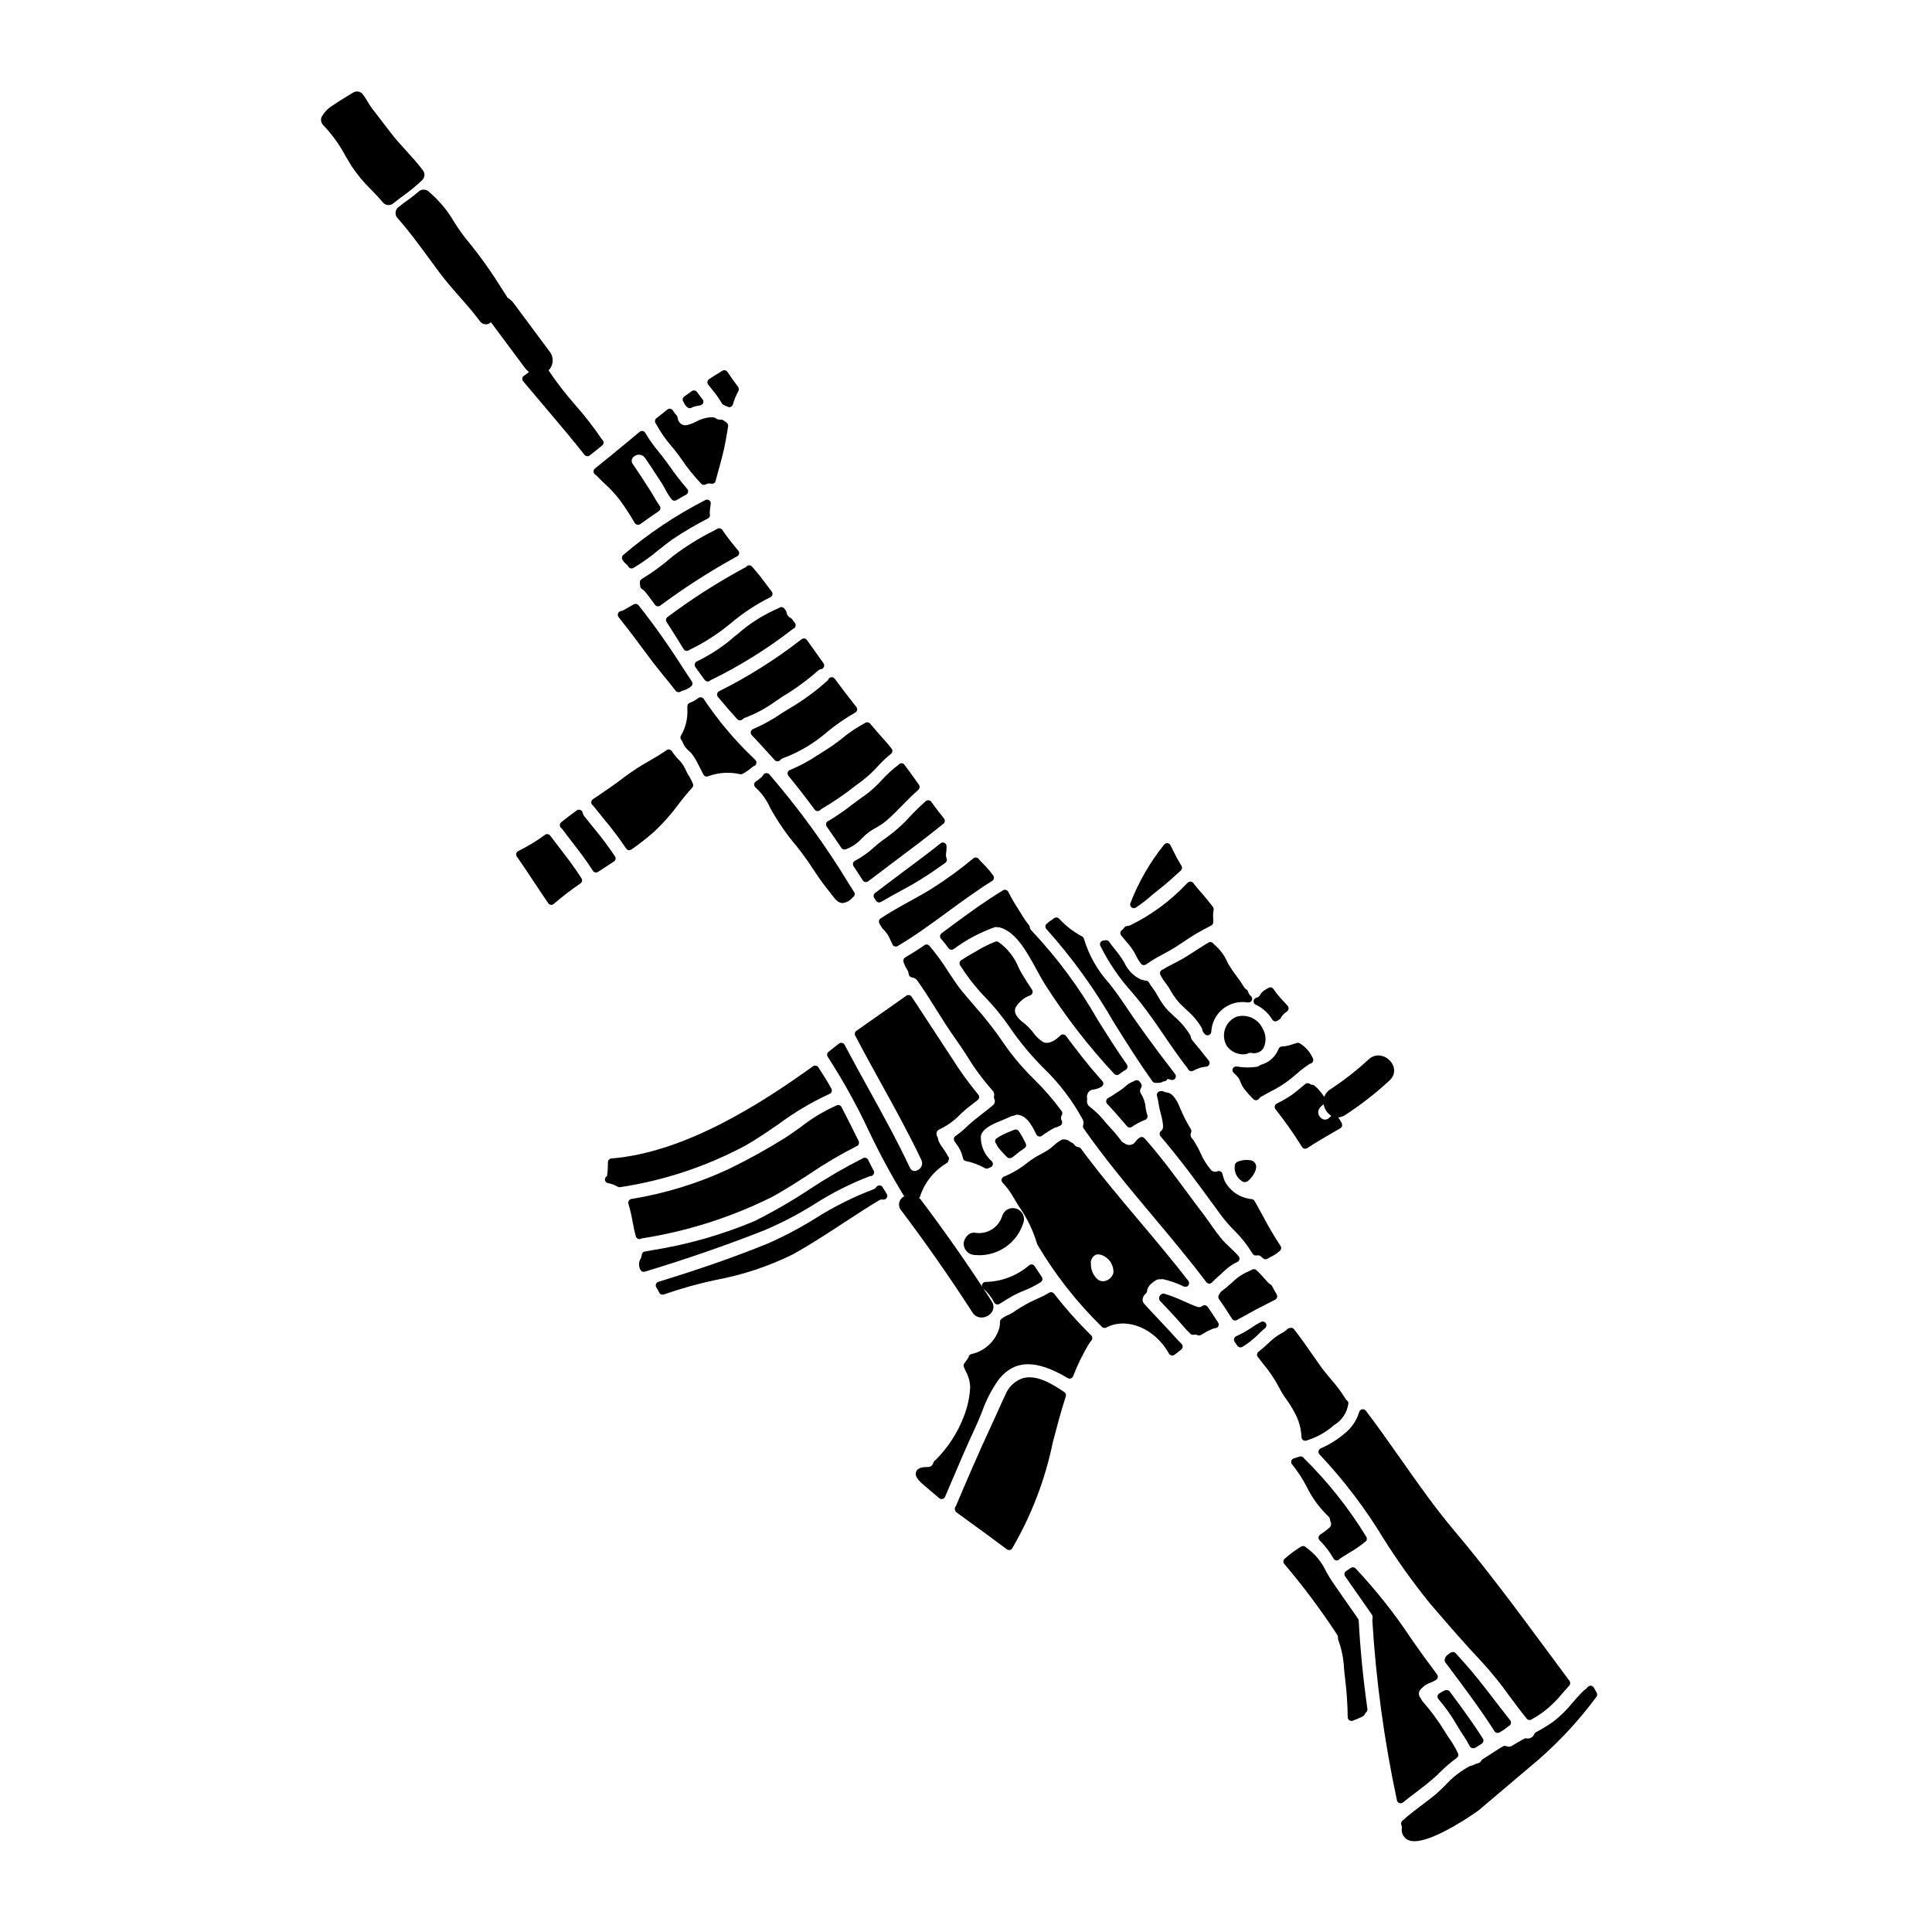 <?xml version="1.0" encoding="UTF-8"?>
<!-- Uploaded to: ICON Repo, www.iconrepo.com, Generator: ICON Repo Mixer Tools -->
<svg fill="#000000" width="800px" height="800px" version="1.1" viewBox="144 144 512 512" xmlns="http://www.w3.org/2000/svg">
 <g>
  <path d="m385.14 382.82c-2.598 1.434-5.281 2.914-7.773 4.578-0.387 0.246-0.551 0.727-0.395 1.156 0.34 0.781 0.824 1.488 1.434 2.078 0.289 0.305 0.555 0.637 0.785 0.984 0.328 0.508 0.602 1.043 0.824 1.598 0.164 0.371 0.328 0.734 0.512 1.098v0.004c0.125 0.238 0.344 0.418 0.605 0.496 0.086 0.023 0.176 0.035 0.27 0.035 0.176 0 0.352-0.047 0.504-0.141 4.637-2.754 9.055-5.988 13.297-9.109 3.785-2.754 7.695-5.641 11.738-8.152l-0.004 0.004c0.23-0.148 0.395-0.383 0.449-0.648 0.051-0.266-0.008-0.543-0.164-0.766-0.781-1.098-1.656-2.125-2.617-3.066-0.453-0.43-0.879-0.891-1.273-1.371-0.344-0.418-0.957-0.473-1.375-0.133-3.406 2.84-6.988 5.457-10.73 7.84-1.938 1.23-4.047 2.391-6.086 3.516z"/>
  <path d="m439.12 414.86c3.203 5.117 6.516 10.43 10.297 15.711v0.004c0.188 0.246 0.48 0.395 0.789 0.395h0.918c0.418-0.027 0.824-0.164 1.18-0.395 0.078 0.012 0.156 0.012 0.234 0 0.383-0.07 0.715-0.312 0.895-0.656 0.191 0.047 0.395 0.102 0.562 0.152l0.355 0.105c0.418 0.125 0.867-0.035 1.105-0.398 0.242-0.363 0.215-0.844-0.066-1.176-5.578-7.188-10.234-13.645-14.289-19.742-0.871-1.32-1.969-2.715-3.09-4.191-3.098-3.375-5.394-7.402-6.731-11.785-0.051-0.309-0.246-0.578-0.527-0.723-2.281-1.215-4.344-2.812-6.094-4.723-0.305-0.32-0.789-0.395-1.18-0.184-0.199 0.113-0.391 0.242-0.562 0.395-0.141 0.129-0.297 0.238-0.465 0.328-0.25 0.129-0.473 0.301-0.664 0.504-0.047 0.043-0.09 0.086-0.121 0.141-0.309 0.117-0.535 0.383-0.605 0.703-0.07 0.32 0.027 0.656 0.254 0.895 6.781 7.566 12.75 15.828 17.805 24.641z"/>
  <path d="m446.21 409.66c2.227 2.828 4.328 5.875 6.332 8.82 2.004 2.945 4.047 5.902 6.246 8.715 0 0.031 0.039 0.125 0.066 0.152l0.004 0.004c0.117 0.238 0.328 0.414 0.586 0.496 0.094 0.031 0.195 0.047 0.293 0.047 0.164 0 0.324-0.043 0.469-0.121 0.402-0.223 0.82-0.422 1.254-0.59 0.695-0.285 1.434-0.453 2.188-0.5 0.363-0.023 0.684-0.246 0.828-0.582 0.148-0.332 0.102-0.715-0.121-1.004-1.445-1.844-2.914-3.66-4.402-5.434l0.004 0.004c-0.219-0.277-0.355-0.609-0.395-0.957-0.023-0.191-0.102-0.371-0.227-0.516-1.125-1.82-2.531-3.457-4.164-4.844-0.789-0.73-1.574-1.461-2.242-2.231-0.703-0.855-1.324-1.777-1.852-2.754-0.27-0.457-0.527-0.906-0.789-1.328-0.262-0.422-0.547-0.824-0.844-1.215h0.004c-0.348-0.441-0.656-0.914-0.922-1.41-0.168-0.332-0.508-0.543-0.879-0.543-0.332-0.012-0.656-0.094-0.953-0.238-0.078-0.023-0.16-0.023-0.238 0-1.996-0.914-3.59-2.523-4.488-4.523-0.727-1.219-1.551-2.375-2.461-3.461-0.539-0.672-1.074-1.352-1.574-2.066-0.234-0.336-0.648-0.492-1.047-0.395-0.09 0.023-0.184 0.035-0.277 0.043l-0.262 0.027h0.004c-0.297 0.043-0.559 0.223-0.711 0.484-0.148 0.262-0.168 0.578-0.059 0.859 2.234 4.516 5.082 8.695 8.469 12.426 0.789 0.934 1.527 1.828 2.16 2.633z"/>
  <path d="m442.57 393.64c0.754 0.836 1.426 1.742 2.008 2.707 0.102 0.176 0.215 0.395 0.348 0.656 0.406 0.871 0.91 1.691 1.504 2.449 0.188 0.203 0.449 0.316 0.727 0.316 0.215 0 0.422-0.07 0.594-0.195 1.406-1 2.883-1.891 4.422-2.668 1.227-0.664 2.504-1.352 3.688-2.137l1.496-0.984c2.414-1.684 4.953-3.18 7.59-4.481 0.352-0.16 0.574-0.512 0.57-0.895v-0.27 0.004c0.02-0.219 0.02-0.438 0-0.656-0.07-0.785-0.035-1.582 0.105-2.359 0.051-0.277-0.02-0.566-0.195-0.789l-0.422-0.535c-0.91-1.16-1.828-2.332-2.801-3.41-0.688-0.789-1.359-1.551-1.945-2.363v0.004c-0.164-0.223-0.418-0.367-0.695-0.395-0.289-0.035-0.578 0.059-0.789 0.262l-0.332 0.312 0.004-0.004c-4.297 4.574-9.395 8.32-15.039 11.055-0.469 0.16-1.18 0.07-1.488 0.586-0.16 0.262-0.371 0.48-0.625 0.648-0.43 0.324-0.52 0.926-0.211 1.363 0.504 0.605 0.996 1.191 1.488 1.777z"/>
  <path d="m465.45 393.94c-0.316-0.32-0.812-0.383-1.199-0.152-1.156 0.68-2.269 1.406-3.394 2.133-1.051 0.684-2.106 1.371-3.199 2.019-0.828 0.488-1.703 0.941-2.598 1.402-1.062 0.547-2.144 1.105-3.172 1.727-0.43 0.254-0.602 0.793-0.395 1.25 0.402 0.805 0.887 1.562 1.449 2.258 0.359 0.461 0.688 0.938 0.992 1.434 0.711 1.348 1.578 2.606 2.586 3.75 0.605 0.625 1.23 1.219 1.855 1.812v-0.004c1.613 1.363 2.992 2.984 4.082 4.797 0.105 0.203 0.168 0.422 0.188 0.652 0.066 0.285 0.211 0.551 0.418 0.762 0.086 0.102 0.168 0.203 0.266 0.301h-0.004c0.184 0.188 0.438 0.293 0.703 0.289 0.109 0 0.219-0.016 0.324-0.055 0.359-0.129 0.613-0.449 0.652-0.832 0.098-2.383 1.219-4.609 3.074-6.106 1.859-1.496 4.273-2.117 6.621-1.703 0.438 0.074 0.871-0.156 1.055-0.562 0.184-0.402 0.074-0.879-0.266-1.164-0.355-0.27-0.602-0.652-0.707-1.086-0.055-0.262-0.215-0.488-0.441-0.629-0.27-0.148-0.488-0.367-0.641-0.637-0.625-1.016-1.301-1.996-2.027-2.941-0.738-0.957-1.418-1.953-2.035-2.992l-0.395-0.754h0.004c-0.781-1.758-1.945-3.316-3.41-4.559 0 0-0.16-0.16-0.18-0.172z"/>
  <path d="m444.48 384.67c0.184 0 0.367-0.051 0.527-0.148 1.398-0.93 2.734-1.953 3.992-3.062 0.648-0.547 1.301-1.09 1.969-1.605 2.133-1.664 4.168-3.519 5.961-5.152 0.348-0.32 0.422-0.84 0.176-1.246-0.789-1.266-1.52-2.609-2.238-4.082-0.203-0.453-0.449-0.961-0.719-1.441l-0.004 0.004c-0.16-0.293-0.453-0.48-0.785-0.504-0.328 0.004-0.637 0.145-0.852 0.391-3.766 4.695-6.785 9.941-8.949 15.555-0.102 0.301-0.051 0.633 0.137 0.891 0.184 0.254 0.484 0.406 0.801 0.406z"/>
  <path d="m393.27 367.5c-3.496 2.754-7.055 5.398-10.629 8.07-2.25 1.684-4.504 3.371-6.738 5.078v-0.004c-0.414 0.312-0.512 0.887-0.227 1.32l0.176 0.266c0.098 0.141 0.188 0.277 0.273 0.422l-0.004-0.004c0.129 0.234 0.348 0.402 0.605 0.473 0.082 0.023 0.168 0.035 0.254 0.035 0.18 0 0.355-0.047 0.508-0.141 1.574-0.941 3.172-1.812 4.773-2.684 1.887-1.02 3.832-2.078 5.668-3.227 2.504-1.551 4.836-3.191 6.59-4.449 0.375-0.266 0.52-0.758 0.344-1.184-0.172-0.402-0.223-0.844-0.152-1.273 0.109-0.641 0.156-1.293 0.137-1.945 0-0.371-0.211-0.711-0.547-0.879-0.332-0.168-0.73-0.133-1.027 0.094z"/>
  <path d="m362.58 342.93c-0.621 0.395-1.242 0.789-1.875 1.18h0.004c-2.316 1.559-4.781 2.875-7.359 3.938-0.297 0.109-0.523 0.359-0.605 0.664-0.082 0.309-0.012 0.637 0.191 0.883 2.254 2.754 4.531 5.668 6.961 8.957 0.156 0.215 0.398 0.359 0.66 0.395 0.043 0.004 0.086 0.004 0.133 0 0.223 0 0.438-0.074 0.613-0.211 0.023-0.02 0.273-0.262 0.293-0.285h-0.004c3.238-1.895 6.336-4.016 9.277-6.344l1.969-1.473c1.355-1.074 2.617-2.262 3.777-3.543 1.07-1.191 2.234-2.297 3.484-3.301 0.219-0.164 0.359-0.41 0.395-0.684 0.027-0.266-0.055-0.535-0.234-0.738-0.168-0.199-0.336-0.395-0.496-0.609s-0.332-0.422-0.52-0.637c-1.598-1.797-3.148-3.57-4.656-5.367v-0.004c-0.336-0.367-0.891-0.441-1.312-0.168-2.207 1.18-4.289 2.578-6.211 4.18-1.434 1.141-2.93 2.199-4.484 3.168z"/>
  <path d="m351.05 333.09c-2.356 1.609-4.859 2.988-7.481 4.121-0.301 0.121-0.523 0.383-0.598 0.699-0.07 0.32 0.02 0.652 0.242 0.887 2.031 2.172 4.062 4.375 6.094 6.637 0.184 0.207 0.449 0.324 0.727 0.328 0.273-0.004 0.535-0.117 0.723-0.32 0.219-0.258 0.504-0.445 0.824-0.543 4.285-1.605 8.246-3.969 11.695-6.981 2.309-1.891 4.773-3.586 7.363-5.07 0.258-0.137 0.441-0.379 0.504-0.664 0.059-0.289-0.012-0.586-0.195-0.812-2.207-2.797-4.035-5.184-5.742-7.512-0.184-0.258-0.488-0.406-0.809-0.395-0.316 0.012-0.613 0.172-0.789 0.434l-0.234 0.395c-3.109 2.805-6.492 5.289-10.098 7.414-0.75 0.438-1.488 0.906-2.227 1.383z"/>
  <path d="m334.05 327.85c-0.062 0.293 0.012 0.602 0.203 0.836 1.496 1.812 3.176 3.734 5.117 5.902 0.188 0.203 0.449 0.32 0.727 0.32 0.242 0 0.477-0.09 0.66-0.254 0.219-0.223 0.488-0.387 0.785-0.48 2.906-1.105 5.648-2.602 8.152-4.441 0.598-0.395 1.18-0.789 1.766-1.18l0.004-0.004c3.293-1.973 6.398-4.246 9.281-6.785 0.238-0.23 0.547-0.387 0.875-0.441 0.332-0.059 0.609-0.285 0.738-0.598 0.125-0.312 0.082-0.668-0.109-0.945-1.488-2.059-2.949-4.121-4.41-6.184-0.156-0.215-0.395-0.355-0.656-0.391-0.266-0.039-0.535 0.031-0.75 0.195-6.812 5.305-14.133 9.922-21.855 13.781-0.27 0.129-0.465 0.375-0.527 0.668z"/>
  <path d="m377.69 350.72c-1.309 1.453-2.758 2.773-4.328 3.938-1.25 0.852-2.473 1.77-3.695 2.691-1.926 1.512-3.945 2.902-6.043 4.164-0.309 0.086-0.555 0.312-0.664 0.613-0.109 0.301-0.062 0.637 0.121 0.898 1.316 1.887 2.602 3.769 3.887 5.684 0.238 0.348 0.672 0.508 1.078 0.395 1.715-0.613 3.246-1.656 4.449-3.023 0.305-0.297 0.602-0.586 0.914-0.867 0.828-0.699 1.73-1.312 2.684-1.824 1.047-0.57 2.035-1.242 2.949-2.004 1.414-1.246 2.754-2.598 4.019-3.902 1.387-1.414 2.816-2.875 4.328-4.172 0.371-0.383 0.414-0.973 0.098-1.402-1.242-1.754-2.492-3.512-3.793-5.234v-0.004c-0.191-0.273-0.516-0.422-0.852-0.391-0.285 0.02-0.547 0.164-0.719 0.391-1.602 1.207-3.086 2.562-4.434 4.051z"/>
  <path d="m348.1 358.07c1.992 3.644 4.356 7.074 7.047 10.234 1.508 1.875 2.918 3.828 4.219 5.856 1.289 1.934 2.629 3.938 4.144 5.777 0.344 0.418 0.645 0.789 0.914 1.18 0.906 1.18 1.621 2.129 2.777 2.195h0.125c1.062-0.141 2.027-0.688 2.691-1.531 0.082-0.051 0.156-0.109 0.223-0.18 0.309-0.328 0.355-0.824 0.109-1.203l-1.121-1.742v-0.004c-6.285-10.41-13.441-20.273-21.387-29.48-0.23-0.227-0.551-0.328-0.867-0.277-0.32 0.051-0.602 0.25-0.758 0.535-0.074 0.152-0.164 0.293-0.277 0.418-0.512 0.465-1.062 0.887-1.641 1.266-0.262 0.176-0.426 0.469-0.434 0.789-0.004 0.305 0.133 0.594 0.371 0.785 1.641 1.512 2.953 3.344 3.863 5.383z"/>
  <path d="m379.03 365.88c-1.172 0.805-2.297 1.68-3.359 2.621-1.531 1.418-3.238 2.629-5.078 3.609-0.258 0.121-0.445 0.352-0.523 0.625-0.074 0.273-0.027 0.57 0.129 0.805l2.465 3.781v0.004c0.148 0.227 0.387 0.387 0.656 0.434 0.055 0.004 0.109 0.004 0.164 0 0.219-0.004 0.43-0.074 0.598-0.207 2.305-1.762 4.617-3.508 6.934-5.238 4.305-3.227 8.754-6.566 13.008-10.023h0.004c0.418-0.344 0.484-0.957 0.145-1.379-1.18-1.449-2.301-2.922-3.383-4.43h0.004c-0.16-0.223-0.406-0.371-0.68-0.402-0.273-0.035-0.547 0.047-0.758 0.227-1.453 1.277-2.844 2.625-4.16 4.039-1.848 2.062-3.914 3.922-6.164 5.535z"/>
  <path d="m474 423.39c0.168 0 0.332-0.039 0.477-0.121 0.352-0.215 0.773-0.297 1.18-0.23 1.172 0.277 2.394-0.176 3.102-1.148 0.863-1.629 0.832-3.586-0.086-5.184-1.18-2.691-4.172-4.086-6.992-3.266-1.441 0.602-2.555 1.797-3.047 3.281-0.492 1.484-0.316 3.109 0.477 4.457 1.117 1.559 2.981 2.402 4.891 2.211z"/>
  <path d="m504.98 517.47c-0.367 0.066-0.66 0.336-0.766 0.691-0.691 2.309-2.09 4.344-3.992 5.82-1.883 1.582-3.984 2.883-6.238 3.863-0.297 0.137-0.508 0.406-0.57 0.727-0.055 0.316 0.051 0.645 0.285 0.871 6.383 6.769 12.031 14.195 16.855 22.148 3.824 6.102 8.023 11.957 12.57 17.539l0.59 0.68c4.215 4.894 8.574 9.957 13.059 14.688v0.004c2.644 2.894 5.106 5.949 7.375 9.148 1.418 1.918 2.887 3.906 4.441 5.805l-0.004 0.004c0.188 0.227 0.465 0.359 0.762 0.359 0.168 0.004 0.336-0.039 0.484-0.125 1.09-0.602 2.141-1.273 3.148-2.008 1.938-1.48 3.688-3.188 5.211-5.094 0.551-0.633 1.102-1.266 1.672-1.887v0.004c0.32-0.348 0.352-0.875 0.066-1.258-1.938-2.602-3.867-5.211-5.797-7.824-7.871-10.629-16-21.648-24.699-31.941-5.086-6.027-9.707-12.594-14.168-18.953-3.004-4.273-6.113-8.695-9.332-12.91v0.004c-0.23-0.285-0.594-0.422-0.953-0.355z"/>
  <path d="m491.09 431.21c-0.363-0.246-0.848-0.219-1.18 0.062l-0.953 0.789c-0.828 0.695-1.645 1.391-2.523 2.027-1.102 0.758-2.254 1.441-3.449 2.043l-0.652 0.352v-0.004c-0.258 0.141-0.441 0.387-0.5 0.676-0.059 0.285 0.016 0.586 0.199 0.812 2.527 3.215 4.883 6.562 7.047 10.031 0.145 0.219 0.371 0.375 0.629 0.43 0.066 0.008 0.133 0.008 0.199 0 0.195 0.004 0.383-0.055 0.547-0.164 2.059-1.395 4.148-2.602 6.363-3.883 0.789-0.457 1.574-0.918 2.387-1.391v0.004c0.297-0.18 0.48-0.5 0.484-0.848 0-0.352-0.133-0.621-1.035-2.035 0.66-0.039 1.301-0.258 1.852-0.629 4.156-2.711 8.078-5.769 11.723-9.137 3.731-3.445-1.848-8.996-5.566-5.566v0.004c-3.148 2.914-6.539 5.555-10.133 7.902-0.746 0.473-1.312 1.184-1.598 2.023v-0.027c-0.387-0.59-0.812-1.152-1.277-1.68-0.363-0.445-0.77-0.852-1.211-1.215-0.09-0.102-0.199-0.188-0.32-0.246-0.168-0.07-0.352-0.09-0.527-0.059-0.18-0.066-0.352-0.16-0.504-0.273zm5.734 8.508c-0.172 0.125-0.336 0.27-0.492 0.418-0.273 0.344-0.68 0.551-1.121 0.57-0.438 0.02-0.859-0.156-1.16-0.473-0.414-0.328-0.672-0.812-0.707-1.336-0.039-0.523 0.148-1.039 0.508-1.422 0.285-0.309 0.594-0.59 0.93-0.836 0.199 1.273 0.945 2.398 2.043 3.078z"/>
  <path d="m476.81 410.26c1.812 0.852 3.328 2.223 4.356 3.938 0.18 0.289 0.492 0.465 0.832 0.465 0.176 0 0.344-0.047 0.492-0.133l0.473-0.293c0.207-0.094 0.375-0.258 0.477-0.461 0.102-0.23 0.234-0.445 0.395-0.641 0.367-0.426 0.789-0.801 1.25-1.121 0.223-0.16 0.367-0.406 0.402-0.676 0.035-0.273-0.047-0.543-0.223-0.754-0.434-0.516-0.895-1-1.352-1.484-0.363-0.395-0.719-0.789-1.062-1.18-0.488-0.59-0.949-1.203-1.375-1.844-0.281-0.414-0.836-0.543-1.273-0.301-0.34 0.176-0.668 0.375-0.988 0.586-0.512 0.289-0.934 0.711-1.23 1.215-0.176 0.422-0.547 0.727-0.988 0.824-0.418 0.086-0.734 0.434-0.777 0.859-0.043 0.422 0.191 0.828 0.582 0.996z"/>
  <path d="m493.87 550.69c-0.254 0.168-0.418 0.441-0.445 0.742-0.023 0.301 0.09 0.598 0.312 0.805 1.438 1.426 2.672 3.043 3.668 4.805 0.16 0.289 0.457 0.473 0.789 0.492h0.023c0.316 0.004 0.613-0.152 0.785-0.418 0.789-0.531 1.594-1.027 2.41-1.523 1.574-0.898 3.066-1.93 4.473-3.074 0.379-0.32 0.453-0.875 0.18-1.289-4.621-7.551-10.148-14.508-16.457-20.723-0.062-0.094-0.129-0.184-0.203-0.266-0.266-0.262-0.656-0.352-1.008-0.238l-1.551 0.488c-0.312 0.105-0.555 0.359-0.641 0.68-0.082 0.316-0.004 0.656 0.211 0.902 1.48 1.836 2.773 3.812 3.859 5.906 1.418 2.91 3.336 5.551 5.668 7.797 0.332 0.25 0.531 0.633 0.547 1.047 0.008 0.137 0.043 0.27 0.105 0.395 0.336 0.602 0.148 1.363-0.43 1.742-0.723 0.633-1.488 1.211-2.297 1.73z"/>
  <path d="m482.84 421.95c-0.789 2.07-2.519 3.637-4.656 4.215-0.105 0.035-0.207 0.09-0.301 0.156-0.23 0.195-0.508 0.332-0.809 0.391-1.762 0.258-3.555 0.23-5.305-0.078-0.434-0.078-0.867 0.145-1.059 0.539-0.195 0.398-0.098 0.875 0.23 1.164 0.445 0.375 0.852 0.789 1.219 1.238 0.246 0.367 0.445 0.762 0.586 1.18 0.191 0.547 0.457 1.066 0.789 1.539 0.793 1.066 1.672 2.062 2.625 2.988 0.184 0.184 0.434 0.285 0.691 0.285h0.086c0.285-0.02 0.547-0.164 0.719-0.391 0.137-0.195 0.309-0.367 0.504-0.5 0.812-0.484 1.641-0.922 2.465-1.359 1.738-0.855 3.394-1.871 4.941-3.039 0.641-0.5 1.258-1.023 1.879-1.543 1.145-1.023 2.367-1.961 3.652-2.805 0.137-0.031 0.266-0.078 0.395-0.133 0.234-0.121 0.414-0.328 0.5-0.582 0.082-0.25 0.055-0.523-0.07-0.758-0.734-1.676-1.973-3.082-3.543-4.019-0.211-0.09-0.441-0.109-0.664-0.055-0.395 0.109-0.828 0.242-1.23 0.375-0.867 0.332-1.781 0.523-2.707 0.566-0.41 0.008-0.773 0.25-0.938 0.625z"/>
  <path d="m526.69 592.07c-0.32 0.141-0.625 0.305-0.914 0.496l-0.332 0.203v0.004c-0.25 0.145-0.426 0.391-0.477 0.676-0.051 0.289 0.027 0.582 0.215 0.805 1.812 2.106 3.43 4.379 4.824 6.785 0.48 0.859 1.031 1.695 1.574 2.539 0.715 1.039 1.363 2.117 1.945 3.234 0.16 0.242 0.41 0.41 0.695 0.465 0.07 0.016 0.141 0.027 0.211 0.027 0.234-0.004 0.465-0.074 0.664-0.199 0.516-0.336 1.035-0.668 1.574-1.008 0.223-0.145 0.379-0.363 0.441-0.621 0.059-0.258 0.008-0.527-0.133-0.75-2.809-4.371-5.902-8.605-8.836-12.52-0.398-0.367-0.996-0.422-1.453-0.137z"/>
  <path d="m331.95 276.59c-0.297-0.211-0.688-0.242-1.016-0.078-7.801 3.992-15.105 8.879-21.773 14.562-0.34 0.293-0.441 0.777-0.25 1.18 0.234 0.461 0.566 0.863 0.973 1.18 0.266 0.203 0.484 0.453 0.645 0.742 0.277 0.453 0.863 0.605 1.324 0.344 2.312-1.387 4.516-2.957 6.582-4.691 1.277-1.016 2.555-2.035 3.906-2.981l-0.004 0.004c2.992-2.008 6.098-3.832 9.301-5.473 0.352-0.191 0.555-0.57 0.516-0.969 0-0.121-0.035-0.23-0.086-0.57 0.059-0.75 0.168-1.535 0.285-2.312 0.047-0.363-0.105-0.723-0.402-0.938z"/>
  <path d="m540.86 603.25c0.168 0 0.328-0.043 0.473-0.121 0.629-0.332 1.23-0.715 1.797-1.145l0.059-0.047c0.246-0.219 0.508-0.418 0.785-0.594 0.238-0.148 0.398-0.391 0.441-0.668 0.051-0.277-0.023-0.566-0.199-0.785-1.375-1.715-2.707-3.453-4.043-5.191-2.633-3.434-5.359-6.988-8.344-10.297-0.691-0.789-1.383-1.555-2.074-2.301v-0.004c-0.305-0.328-0.789-0.406-1.18-0.191-0.668 0.371-1.461 0.902-1.625 1.598h-0.004c-0.18 0.336-0.145 0.75 0.086 1.055l0.648 0.859c4.215 5.617 8.578 11.414 12.375 17.367v-0.004c0.172 0.281 0.477 0.457 0.805 0.469z"/>
  <path d="m431.16 443.03c5.644 8.086 12.094 15.785 18.332 23.223 4.758 5.676 9.68 11.543 14.188 17.523h0.004c0.172 0.234 0.441 0.379 0.73 0.395h0.051c0.277-0.004 0.539-0.117 0.727-0.316 0.574-0.605 1.184-1.18 1.816-1.719 0.543-0.48 1.094-0.965 1.621-1.492 0.98-0.91 2.094-1.664 3.305-2.231 0.27-0.133 0.461-0.387 0.52-0.684 0.059-0.293-0.02-0.602-0.215-0.832-0.676-0.789-1.66-1.723-2.531-2.555-0.68-0.648-1.305-1.234-1.637-1.637-1.129-1.336-2.191-2.738-3.172-4.191-0.582-0.832-1.18-1.656-1.773-2.465-1.531-2.004-3.047-4.051-4.57-6.106-3.574-4.828-7.269-9.84-11.266-14.301v0.004c-0.34-0.387-0.918-0.441-1.324-0.133-0.418 0.297-0.785 0.66-1.082 1.082-0.312 0.449-0.797 0.746-1.34 0.82-0.543 0.074-1.094-0.082-1.516-0.426-0.34-0.129-0.637-0.348-0.863-0.633-0.914-1.234-1.902-2.418-2.953-3.539-0.367-0.395-0.73-0.812-1.18-1.312h-0.004c-1.203-1.562-2.606-2.965-4.172-4.168-0.598-0.402-0.898-1.121-0.762-1.832 0.02-0.109 0.02-0.227 0-0.336-0.129-0.605 0.004-1.238 0.359-1.742 0.328-0.422 0.824-0.68 1.359-0.695 0.727-0.102 1.426-0.344 2.059-0.719 0.266-0.145 0.449-0.402 0.496-0.699 0.051-0.293-0.035-0.598-0.234-0.82-3.66-4.051-6.922-8.32-9.637-11.961v-0.004c-0.168-0.227-0.43-0.371-0.711-0.391-0.293-0.035-0.586 0.07-0.789 0.285-0.789 0.789-2.859 2.59-4.582 1.711v0.004c-1.004-0.633-1.875-1.461-2.555-2.434-0.676-0.895-1.457-1.707-2.324-2.418-2.852-2.109-2.734-3.457-2.398-4.277 0.895-1.539 2.312-2.703 4-3.277 0.25-0.137 0.426-0.375 0.492-0.652 0.066-0.281 0.016-0.578-0.148-0.82-0.867-1.32-1.734-2.633-2.551-4.016-0.285-0.465-0.602-1.066-0.953-1.73h0.004c-1.102-2.801-3.004-5.215-5.473-6.938-0.234-0.113-0.504-0.121-0.746-0.027-1.711 0.668-3.352 1.484-4.914 2.449l-0.941 0.539c-1.098 0.594-2.164 1.242-3.199 1.945-0.438 0.305-0.555 0.906-0.254 1.352 1.484 2.34 3.144 4.559 4.965 6.648l1.297 1.418c2.617 2.676 4.992 5.578 7.094 8.676 2.574 3.715 5.473 7.195 8.66 10.398 4.184 4.008 7.715 8.645 10.477 13.734 0.23 0.441 0.27 0.961 0.102 1.43-0.109 0.297-0.066 0.629 0.113 0.891z"/>
  <path d="m446.32 431.04c-0.086-0.109-0.184-0.227-0.27-0.352h0.004c-0.277-0.41-0.812-0.555-1.258-0.336l-0.355 0.195 0.004 0.004c-0.871 0.312-1.668 0.812-2.332 1.457-0.184 0.16-0.371 0.316-0.539 0.453-0.551 0.418-1.117 0.789-1.688 1.148l-0.496 0.324v-0.004c-0.566 0.395-1.148 0.758-1.754 1.09-0.258 0.156-0.438 0.418-0.48 0.719-0.043 0.301 0.055 0.605 0.266 0.82 0.727 0.758 1.465 1.551 2.176 2.363l0.191 0.223c0.965 1.094 1.926 2.184 2.856 3.305v0.004c0.188 0.223 0.465 0.352 0.758 0.352 0.203 0.004 0.406-0.062 0.574-0.184 1.094-0.758 2.273-1.383 3.519-1.859 0.477-0.195 0.723-0.723 0.57-1.215-0.16-0.508-0.289-1.023-0.395-1.547l-0.066-0.457c-0.098-1.266-0.488-2.492-1.148-3.578-0.414-0.484-0.43-1.188-0.043-1.691 0.23-0.391 0.191-0.883-0.094-1.234z"/>
  <path d="m476.96 476.71c0.348-0.086 0.719-0.039 1.039 0.129 0.242 0.195 0.469 0.395 0.738 0.641v0.004c0.332 0.289 0.812 0.324 1.18 0.086 0.215-0.148 0.441-0.281 0.676-0.395 0.934-0.422 1.801-0.988 2.562-1.676 0.398-0.324 0.48-0.898 0.191-1.32-1.723-2.613-3.309-5.312-4.75-8.086-0.695-1.277-1.395-2.559-2.113-3.824v-0.004c-0.152-0.262-0.418-0.441-0.723-0.484-3.031-0.266-5.727-2.043-7.172-4.723-0.266-0.637-0.48-1.293-0.633-1.969-0.062-0.281-0.25-0.52-0.508-0.652-0.258-0.129-0.562-0.141-0.828-0.031-0.594 0.27-1.293 0.105-1.711-0.395-1.137-1.332-2.066-2.832-2.754-4.441-0.531-1.145-1.137-2.25-1.816-3.312-0.055-0.129-0.137-0.246-0.238-0.348-0.527-0.406-0.719-1.109-0.477-1.73 0.148-0.301 0.137-0.66-0.035-0.949-1.07-1.738-2.004-3.559-2.789-5.441-0.699-1.766-1.84-4.133-3.633-4.281v-0.004c-0.293-0.031-0.578-0.125-0.832-0.273-0.355-0.121-0.742-0.121-1.098 0-0.484 0.168-0.758 0.684-0.629 1.18 0.215 0.793 0.379 1.598 0.488 2.41 0.133 0.828 0.336 1.613 0.539 2.398 0.312 1.043 0.512 2.121 0.594 3.211 0.051 0.496-0.152 0.98-0.543 1.289-0.211 0.168-0.344 0.41-0.367 0.68-0.023 0.266 0.062 0.527 0.234 0.73 5.238 6.106 10.129 12.82 14.859 19.309l1.344 1.84c0.992 1.281 2.059 2.504 3.191 3.668 1.91 1.859 3.574 3.957 4.953 6.238 0.203 0.383 0.629 0.594 1.059 0.527z"/>
  <path d="m473.85 457.27c0.367-0.004 0.719-0.145 0.988-0.391l0.133-0.129c0.641-0.531 2.219-2.484 1.879-3.938-0.168-0.715-0.762-1.246-1.488-1.332-1.203-0.199-2.438-0.039-3.543 0.465-0.301 0.191-0.512 0.5-0.574 0.852-0.297 1.793 0.59 3.57 2.203 4.41 0.125 0.059 0.262 0.082 0.402 0.062z"/>
  <path d="m425.35 438.46c-2.223-3.031-4.691-5.879-7.375-8.512-2.863-2.789-5.457-5.84-7.742-9.117-2.438-3.625-5.129-7.074-8.047-10.324-1.062-1.238-2.133-2.488-3.191-3.769-1.359-1.684-2.566-3.543-3.738-5.309l-0.004-0.004c-1.484-2.383-3.148-4.656-4.973-6.793-0.332-0.371-0.891-0.438-1.301-0.148-1.605 1.117-3.273 2.18-5.117 3.258-0.383 0.23-0.566 0.688-0.441 1.117 0.055 0.227 0.129 0.445 0.227 0.656 0.191 0.469 0.422 0.922 0.691 1.352l0.266 0.453c0.121 0.258 0.195 0.531 0.211 0.816 0.039 0.469 0.406 0.844 0.875 0.898 0.551 0.051 1.051 0.336 1.375 0.785 1.77 2.484 3.426 5.117 5.023 7.676 1.598 2.559 3.281 5.238 5.094 7.773 1.066 1.48 2.09 3.059 3.129 4.648h-0.004c1.957 3.211 4.195 6.242 6.691 9.051 0.414 0.41 0.578 1.012 0.426 1.574-0.059 0.223-0.035 0.453 0.059 0.66 0.316 0.594 0.148 1.332-0.395 1.73-0.926 0.789-1.887 1.543-2.844 2.285-1.281 0.996-2.613 2.023-3.84 3.184v0.004c-0.992 0.969-2.062 1.859-3.199 2.656-0.441 0.301-0.562 0.898-0.27 1.344l0.449 0.68v0.004c0.871 1.082 1.48 2.352 1.773 3.711 0.035 0.438 0.359 0.797 0.789 0.883 1.777 0.352 3.488 0.992 5.059 1.895 0.152 0.082 0.32 0.129 0.488 0.129 0.109 0 0.219-0.02 0.32-0.055 0.137-0.051 0.27-0.121 0.395-0.203l0.301-0.098h-0.004c0.301-0.121 0.52-0.379 0.594-0.691 0.07-0.316-0.016-0.645-0.23-0.883-1.953-1.668-3.035-4.137-2.934-6.699 0.395-2.062 3.277-3.238 5.606-4.188 0.82-0.332 1.574-0.645 2.18-0.961 0.238-0.117 0.496-0.191 0.762-0.211 0.137-0.016 0.273-0.059 0.395-0.129 0.207-0.113 0.434-0.18 0.672-0.191 2.457 0.246 3.711 2.426 5.09 5.242 0.125 0.262 0.359 0.449 0.641 0.523s0.578 0.02 0.816-0.152c1.125-0.844 2.324-1.586 3.578-2.227l0.289-0.039c0.152-0.02 0.297-0.078 0.426-0.168 0.098-0.074 0.207-0.125 0.324-0.156 0.301-0.066 0.555-0.27 0.684-0.547 0.133-0.281 0.125-0.602-0.02-0.875-0.285-0.445-0.285-1.012 0-1.457 0.211-0.332 0.199-0.758-0.027-1.082z"/>
  <path d="m411.57 450.93c0.27 0.004 0.527-0.086 0.738-0.25 0.152-0.09 0.297-0.195 0.426-0.316 0.879-0.75 1.797-1.445 2.758-2.086 0.422-0.281 0.562-0.836 0.324-1.281l-0.754-1.473c-0.332-0.602-0.688-1.203-1.078-1.773v-0.004c-0.27-0.387-0.773-0.531-1.207-0.344l-1.039 0.434v-0.004c-1.262 0.473-2.473 1.082-3.606 1.816-0.234 0.156-0.383 0.41-0.41 0.691-0.031 0.281 0.07 0.562 0.273 0.762 0.215 0.492 0.496 0.949 0.844 1.359 0.645 0.789 1.355 1.504 2.062 2.211v0.004c0.18 0.168 0.422 0.262 0.668 0.254z"/>
  <path d="m404.27 484.38c-0.129 0.363-0.031 0.766 0.242 1.031 1.211 1.047 2.211 2.312 2.953 3.727 0.121 0.262 0.348 0.453 0.625 0.527 0.086 0.023 0.172 0.035 0.262 0.035 0.195 0 0.387-0.059 0.551-0.164 1.102-0.742 2.277-1.422 3.328-2.023l0.293-0.168c0.938-0.496 1.898-0.941 2.883-1.336 1.547-0.598 3.031-1.348 4.426-2.242 0.441-0.309 0.555-0.914 0.254-1.359-0.656-0.973-1.285-1.91-1.914-2.879l0.004 0.004c-0.16-0.246-0.418-0.41-0.711-0.445-0.285-0.023-0.57 0.074-0.785 0.266-3.227 2.762-7.316 4.309-11.559 4.375-0.391 0.031-0.723 0.285-0.852 0.652z"/>
  <path d="m393.53 391.32c-0.223 0.16-0.363 0.41-0.398 0.68-0.031 0.273 0.051 0.547 0.23 0.758 0.711 0.805 1.375 1.648 2 2.523 0.152 0.211 0.387 0.352 0.645 0.395 0.262 0.043 0.531-0.023 0.746-0.176 3.281-2.434 6.902-4.367 10.746-5.742 0.34-0.109 0.703-0.109 1.039 0 0.121 0.027 0.242 0.027 0.363 0 4.328 1.18 7.227 6.469 9.77 11.145 0.789 1.457 1.543 2.832 2.293 4.008v-0.004c5.363 8.438 11.496 16.363 18.316 23.672 0.344 0.367 0.91 0.41 1.309 0.102 0.531-0.426 1.098-0.809 1.688-1.141 0.254-0.129 0.438-0.363 0.508-0.637 0.066-0.277 0.008-0.57-0.156-0.801-2.707-3.84-5.281-7.941-7.769-11.91-4.875-8.516-10.738-16.422-17.473-23.559-0.273-0.266-0.449-0.621-0.496-1-0.027-0.184-0.105-0.352-0.223-0.488-0.742-0.918-1.41-1.895-2-2.918-0.312-0.496-0.613-0.996-0.934-1.477-0.922-1.422-1.762-2.891-2.523-4.402-0.125-0.246-0.344-0.43-0.605-0.508-0.266-0.078-0.551-0.043-0.785 0.102-4.621 2.777-8.992 5.992-13.223 9.098z"/>
  <path d="m415.08 509.23c-2.141 0.715-3.848 2.348-4.664 4.449-0.715 1.48-1.391 2.984-2.059 4.484-0.566 1.266-1.133 2.531-1.727 3.785-3.32 7.133-6.41 14.336-9.34 21.254h-0.004c-0.07 0.086-0.133 0.18-0.188 0.273-0.168 0.523 0.031 1.094 0.492 1.391 0.09 0.082 0.188 0.156 0.293 0.223l3.301 2.402c3.227 2.344 6.453 4.688 9.641 7.086 0.168 0.129 0.375 0.195 0.59 0.195 0.055 0.004 0.109 0.004 0.164 0 0.266-0.043 0.504-0.199 0.652-0.426 5.113-8.746 8.758-18.27 10.793-28.191 1.055-4.012 2.148-8.156 3.43-12.113v-0.004c0.137-0.418-0.027-0.879-0.395-1.125-2.859-1.902-7.168-4.758-10.98-3.684z"/>
  <path d="m423.34 486.83c-0.309-0.402-0.871-0.508-1.305-0.242-1.027 0.613-2.098 1.156-3.199 1.625-0.719 0.328-1.453 0.66-2.172 1.027-1.559 0.828-3.062 1.75-4.512 2.758-0.281 0.16-0.574 0.309-0.875 0.438-0.723 0.281-1.398 0.68-1.996 1.18-0.195 0.195-0.301 0.465-0.289 0.738 0.035 0.637-0.055 1.273-0.258 1.875-1.09 3.352-3.883 5.875-7.332 6.617-0.305 0.074-0.555 0.293-0.672 0.586 0 0.043-0.051 0.211-0.062 0.262-0.359 0.551-0.715 1.102-1.094 1.594v-0.004c-0.223 0.281-0.273 0.66-0.133 0.988 0.156 0.375 0.324 0.734 0.488 1.098h-0.004c0.715 1.297 1.121 2.738 1.184 4.215-0.129 2.609-0.676 5.18-1.617 7.617-1.66 4.43-4.258 8.445-7.613 11.773-0.25 0.125-0.438 0.355-0.508 0.625-0.168 0.727-0.832 1.223-1.574 1.184-0.684 0-2.551-0.035-3.016 1.254-0.492 1.363 0.945 2.672 2.879 4.242l3.242 2.754v0.004c0.18 0.148 0.402 0.23 0.637 0.23 0.078 0 0.152-0.008 0.23-0.027 0.305-0.07 0.555-0.281 0.676-0.57l1.496-3.5c2.086-4.91 4.25-9.98 6.543-14.891 0.594-1.262 1.152-2.633 1.719-4.031v0.004c1.086-3.129 2.617-6.086 4.543-8.777 4.231-5.164 9.84-5.242 18.223-0.27 0.246 0.152 0.551 0.184 0.82 0.086 0.273-0.094 0.492-0.301 0.598-0.57 1.105-2.867 2.445-5.637 4-8.285 0.207-0.336 0.43-0.656 0.672-0.969l0.223-0.301v0.004c0.289-0.395 0.246-0.941-0.102-1.285-3.531-3.453-6.816-7.148-9.84-11.055z"/>
  <path d="m313.7 472.34c0.172-0.043 0.305-0.113 0.297-0.133l-0.004-0.004c12.07-1.871 23.773-5.598 34.703-11.047 3.309-1.805 6.586-3.938 9.75-5.988 4.047-2.754 8.27-5.246 12.641-7.457 0.238-0.113 0.422-0.316 0.508-0.566s0.07-0.523-0.047-0.762c-1.492-3.016-2.988-6.031-4.539-9.012-0.223-0.43-0.723-0.637-1.184-0.484-0.094 0.027-0.184 0.07-0.266 0.125-3.356 1.504-6.512 3.418-9.398 5.691-1.391 0.996-2.754 1.969-3.969 2.754v0.004c-4.836 3.023-9.828 5.789-14.957 8.289-8.238 3.848-16.969 6.539-25.941 7.996-0.277 0.055-0.52 0.223-0.664 0.465-0.145 0.242-0.176 0.535-0.094 0.805 0.488 1.645 0.875 3.316 1.156 5.008 0.215 1.27 0.5 2.527 0.852 3.769 0.062 0.121 0.145 0.23 0.242 0.324 0.184 0.172 0.422 0.266 0.672 0.266 0.082-0.004 0.164-0.02 0.242-0.043z"/>
  <path d="m454.62 497.48-0.668-0.742c-0.957-1.047-1.93-2.074-2.902-3.102-1.27-1.34-2.539-2.68-3.766-4.055-0.34-0.34-0.516-0.812-0.48-1.289 0.066-0.578 0.363-1.102 0.824-1.453 0.234-0.215 0.367-0.52 0.363-0.836 0.125-0.656 0.469-1.254 0.969-1.695 0.309-0.25 0.609-0.504 0.82-0.66 0.102-0.055 0.199-0.117 0.289-0.188 0.328-0.281 0.746-0.438 1.18-0.441 0.086 0.008 0.176 0.008 0.262 0h0.203c0.199-0.023 0.395-0.035 0.469-0.035h0.004c1.926 0.434 3.793 1.094 5.562 1.969 0.414 0.176 0.891 0.055 1.168-0.297 0.277-0.352 0.281-0.844 0.016-1.203-4.148-5.371-8.609-10.664-12.918-15.777-5.246-6.219-10.668-12.648-15.562-19.285-0.152-0.211-0.387-0.355-0.645-0.391-0.469-0.051-0.895-0.309-1.16-0.699-0.109-0.191-0.281-0.34-0.488-0.422-0.203-0.074-0.395-0.188-0.559-0.328-0.516-0.426-1.172-0.637-1.84-0.598-0.16 0-0.316 0.039-0.457 0.113-0.77 0.441-1.484 0.969-2.137 1.574-0.457 0.426-0.953 0.812-1.473 1.156-0.598 0.371-1.215 0.711-1.84 1.055-1.27 0.652-2.477 1.418-3.606 2.293-1.891 1.527-3.992 2.773-6.242 3.695-0.293 0.129-0.508 0.391-0.57 0.703-0.066 0.312 0.027 0.637 0.246 0.871 1.164 1.215 2.164 2.574 2.984 4.047 0.359 0.645 0.852 1.438 1.41 2.328v-0.004c2.094 2.969 3.688 6.258 4.723 9.742 0.02 0.105 0.059 0.211 0.117 0.305 4.715 7.992 10.469 15.328 17.113 21.809 0.305 0.301 0.77 0.371 1.148 0.172 5.449-2.867 12.918 0.242 16.621 6.914 0.137 0.246 0.367 0.422 0.641 0.48 0.074 0.016 0.145 0.023 0.219 0.023 0.203 0 0.398-0.062 0.566-0.176 0.512-0.363 1.18-0.898 1.855-1.465h-0.004c0.211-0.18 0.336-0.441 0.344-0.723 0.004-0.277-0.105-0.547-0.309-0.738-0.887-0.844-1.684-1.734-2.492-2.648zm-15.562-16.137c-0.254 0.934-0.945 1.684-1.852 2.016-0.723 0.301-1.547 0.219-2.195-0.219-1.207-1.004-1.91-2.492-1.914-4.062 0.02-0.117 0.02-0.234 0-0.352-0.047-0.215-0.035-0.438 0.043-0.645 0.484-1.387 1.359-1.91 2.617-1.543 2.07 0.648 3.434 2.625 3.301 4.789z"/>
  <path d="m359.85 463.1c4.629-2.957 9.543-5.438 14.668-7.41 0.043 0 0.273 0 0.309-0.027 0.312-0.051 0.582-0.254 0.723-0.539 0.141-0.289 0.133-0.625-0.023-0.902-0.473-0.867-0.918-1.754-1.473-2.863-0.238-0.48-0.82-0.68-1.305-0.445-4.902 2.477-9.652 5.238-14.234 8.266-4.695 3.109-9.578 5.93-14.617 8.449-8.719 3.652-17.844 6.242-27.184 7.711l-1.66 0.305c-0.547 0.012-0.984 0.461-0.984 1.012-0.047 0.312-0.145 0.613-0.285 0.895-0.594 0.961-0.578 2.176 0.035 3.125 0.191 0.238 0.48 0.375 0.785 0.375 0.098 0 0.191-0.016 0.285-0.043 11.137-3.379 21.5-6.965 31.688-10.977 4.602-1.957 9.039-4.273 13.273-6.93z"/>
  <path d="m377.89 458.6c-0.172-0.273-0.465-0.449-0.789-0.465-0.324-0.008-0.633 0.137-0.832 0.395-0.199 0.312-0.496 0.551-0.848 0.672h-0.023c-5.367 2.051-10.52 4.633-15.371 7.711-4.062 2.531-8.305 4.766-12.688 6.691-8.707 3.519-17.883 6.723-28.867 10.09-0.297 0.09-0.531 0.312-0.637 0.602-0.109 0.289-0.07 0.613 0.098 0.871 0.289 0.461 0.551 0.938 0.785 1.426 0.176 0.324 0.516 0.52 0.883 0.508 0.172 0 0.34-0.039 0.496-0.113 4.492-1.562 9.078-2.84 13.734-3.824 6.981-1.301 13.75-3.543 20.125-6.668 4.672-2.566 9.211-5.543 13.602-8.418 3.047-1.996 6.203-4.059 9.367-5.965h0.004c0.32-0.207 0.707-0.281 1.082-0.211 0.379 0.059 0.758-0.109 0.969-0.43 0.211-0.32 0.219-0.734 0.016-1.059z"/>
  <path d="m465.95 493.17c-0.629-0.961-1.258-1.926-1.918-2.863h0.004c-0.164-0.215-0.402-0.355-0.672-0.391-0.27-0.043-0.543 0.031-0.754 0.203-0.387 0.316-0.922 0.387-1.379 0.184-1.18-0.418-2.32-0.934-3.488-1.453v0.004c-1.703-0.801-3.457-1.48-5.258-2.035-0.469-0.043-0.922 0.195-1.156 0.605-0.234 0.406-0.211 0.918 0.062 1.301l0.852 0.902c1.207 1.27 2.43 2.551 3.609 3.867 0.395 0.438 0.789 0.887 1.18 1.34 0.766 0.93 1.578 1.812 2.441 2.648 0.25 0.23 0.598 0.316 0.926 0.234 0.305-0.086 0.633-0.051 0.914 0.102 0.309 0.152 0.676 0.133 0.965-0.051 1.047-0.668 2.152-1.238 3.309-1.695 0.168-0.051 0.34-0.074 0.516-0.082 0.34-0.035 0.641-0.246 0.785-0.562 0.145-0.312 0.109-0.68-0.09-0.965z"/>
  <path d="m503.87 572.93c-2.316-3.289-4.606-6.582-6.867-9.879-0.496-0.719-0.988-1.574-1.5-2.461h-0.004c-1.18-2.594-3.023-4.832-5.348-6.484l-0.207-0.188c-0.332-0.254-0.785-0.277-1.133-0.055-1.562 0.945-3.031 2.027-4.391 3.242-0.379 0.355-0.414 0.945-0.082 1.344 5.043 5.941 9.715 12.188 13.984 18.711 0.195 0.297 0.285 0.648 0.262 1.004-0.008 0.156 0.016 0.312 0.078 0.453 0.902 2.469 1.418 5.059 1.531 7.684 0.09 0.906 0.172 1.805 0.289 2.688h-0.004c0.414 3.359 0.641 6.742 0.68 10.125 0.016 0.32 0.184 0.613 0.449 0.789 0.16 0.102 0.348 0.156 0.535 0.156 0.137 0.004 0.27-0.023 0.395-0.074l1.094-0.43c0.18-0.09 0.371-0.164 0.555-0.242s0.457-0.191 0.676-0.305h0.004c0.16-0.078 0.312-0.168 0.461-0.27 0.156-0.105 0.281-0.258 0.355-0.438 0.082-0.203 0.207-0.387 0.375-0.531 0.242-0.219 0.363-0.543 0.32-0.867-1.148-8.16-1.906-15.84-2.309-23.469l-0.004-0.004c-0.02-0.18-0.086-0.352-0.195-0.5z"/>
  <path d="m518.79 619.34c2-1.52 4.074-3.086 5.965-4.84l0.672-0.645h-0.004c1.438-1.449 2.988-2.785 4.629-3.992 0.379-0.262 0.523-0.754 0.348-1.18-0.641-1.383-1.41-2.703-2.297-3.938-0.43-0.637-0.848-1.258-1.199-1.863h-0.004c-1.762-2.887-3.777-5.609-6.019-8.137-0.074-0.105-0.133-0.219-0.184-0.336-0.062-0.137-0.133-0.266-0.211-0.395-0.496-0.531-0.602-1.32-0.266-1.969 0.723-0.984 1.727-1.73 2.883-2.129 0.516-0.195 1.012-0.445 1.477-0.746 0.227-0.148 0.387-0.387 0.441-0.652 0.047-0.27-0.02-0.543-0.18-0.762l-3.543-4.805c-1.004-1.41-2.031-2.867-3.07-4.328v-0.004c-4.449-6.746-9.469-13.102-15-18.992-0.336-0.328-0.855-0.379-1.246-0.121l-0.375 0.246c-0.25 0.168-0.496 0.332-0.742 0.504v0.004c-0.199 0.09-0.363 0.242-0.465 0.438-0.172 0.324-0.145 0.715 0.062 1.02 2.32 3.356 4.648 6.691 7 10.027 0.281 0.355 0.379 0.824 0.266 1.266-0.035 0.113-0.051 0.23-0.047 0.348 0.977 16.055 3.156 32.016 6.527 47.746 0.062 0.336 0.301 0.613 0.625 0.73 0.109 0.039 0.223 0.059 0.34 0.059 0.223 0 0.438-0.074 0.613-0.215 0.984-0.809 1.996-1.574 3.004-2.34z"/>
  <path d="m350.35 441.89c4.203-3.129 8.723-5.809 13.488-7.996 0.262-0.105 0.465-0.316 0.559-0.582s0.07-0.559-0.066-0.805c-0.934-1.688-2.004-3.441-3.473-5.68-0.148-0.223-0.383-0.379-0.645-0.426-0.262-0.051-0.535 0.012-0.754 0.164-13.547 9.742-33.824 22.875-53.438 24.438-0.496 0.039-0.887 0.441-0.906 0.938l-0.035 1.055c0.004 0.898-0.066 1.797-0.215 2.684-0.387 0.184-0.609 0.598-0.551 1.023 0.059 0.422 0.383 0.762 0.805 0.836 0.887 0.148 1.738 0.461 2.512 0.922 0.156 0.102 0.34 0.152 0.527 0.152 0.059 0.008 0.117 0.008 0.176 0 11.617-1.754 22.844-5.481 33.203-11.02 2.93-1.656 5.914-3.715 8.812-5.703z"/>
  <path d="m567.16 592.66-0.133-0.254c-0.219-0.414-0.43-0.812-0.676-1.207v-0.004c-0.176-0.281-0.48-0.457-0.812-0.465-0.324 0.02-0.625 0.172-0.836 0.426-0.199 0.277-0.461 0.512-0.762 0.676-0.07 0.043-0.137 0.094-0.195 0.148-1.098 1.062-2.086 2.191-3.039 3.289v0.004c-1.477 1.824-3.148 3.477-4.988 4.93-1.504 1.047-3.066 2-4.684 2.859-0.191 0.102-0.344 0.266-0.43 0.465-0.289 0.812-1.113 1.305-1.969 1.18-0.25-0.07-0.516-0.035-0.742 0.094l-0.719 0.395c-0.832 0.469-1.66 0.938-2.438 1.434-0.445 0.301-1.016 0.352-1.504 0.129-0.309-0.117-0.652-0.098-0.945 0.059-0.316 0.172-0.629 0.352-0.949 0.555l-4.414 2.832 0.004 0.004c-0.137 0.086-0.25 0.207-0.328 0.352-0.227 0.406-0.625 0.688-1.082 0.77-0.164 0.039-0.324 0.09-0.484 0.148-0.148 0.031-0.285 0.098-0.395 0.199-0.258 0.16-0.555 0.254-0.855 0.273-0.094 0.016-0.18 0.039-0.266 0.078-2.465 1.324-4.684 3.062-6.555 5.141-0.949 0.934-1.852 1.82-2.754 2.559-1.062 0.863-2.164 1.695-3.277 2.535-1.785 1.348-3.629 2.754-5.305 4.266h-0.004c-0.301 0.281-0.402 0.719-0.246 1.102 0.105 0.25 0.152 0.52 0.129 0.789-0.219 1.285 0.418 2.566 1.574 3.172 0.543 0.246 1.137 0.363 1.734 0.348 5.707 0 16.875-8.047 16.988-8.141 2.203-1.875 4.414-3.746 6.629-5.613 2.211-1.867 4.438-3.75 6.668-5.644 6.762-5.527 12.805-11.871 17.996-18.895 0.199-0.293 0.223-0.668 0.062-0.984z"/>
  <path d="m471.77 493.83c0.715-0.375 1.43-0.789 2.156-1.18l1.203-0.672c1.258-0.727 2.562-1.383 3.859-2.035 0.996-0.5 1.969-1.004 2.965-1.535 0.23-0.125 0.402-0.34 0.477-0.59 0.074-0.254 0.043-0.523-0.082-0.754l-0.395-0.707c-0.293-0.508-0.578-1.012-0.832-1.531h0.004c-0.121-0.207-0.297-0.371-0.504-0.484-0.145-0.07-0.277-0.16-0.395-0.266-0.395-0.422-0.789-0.863-1.18-1.309v0.004c-0.656-0.77-1.359-1.5-2.102-2.184-0.301-0.262-0.727-0.32-1.086-0.148l-0.789 0.395h0.004c-1.406 0.574-2.707 1.383-3.852 2.387-0.453 0.457-0.941 0.871-1.438 1.297l-0.848 0.73c-0.09 0.082-0.266 0.203-0.445 0.34-0.648 0.473-1.027 0.758-1.199 1.145h0.004c-0.07 0.137-0.152 0.27-0.246 0.391-0.242 0.344-0.242 0.809 0 1.148 1.035 1.441 1.969 2.922 2.941 4.406l0.531 0.828c0.18 0.281 0.492 0.449 0.828 0.453 0.145-0.012 0.289-0.055 0.418-0.129z"/>
  <path d="m486.98 518.17c1.168 2.031 1.828 4.309 1.926 6.648-0.004 0.32 0.145 0.621 0.402 0.809 0.262 0.188 0.594 0.238 0.895 0.137 2.316-0.695 4.481-1.82 6.383-3.309 0.281-0.246 0.59-0.496 0.914-0.754l-0.004-0.004c2.106-1.227 3.523-3.359 3.84-5.777 0.012-0.391-0.207-0.754-0.559-0.922-1.199-1.949-2.566-3.793-4.086-5.508-0.938-1.117-1.906-2.273-2.734-3.445-0.758-1.062-1.512-2.141-2.262-3.215-1.516-2.176-3.082-4.43-4.75-6.562h-0.004c-0.242-0.336-0.676-0.473-1.066-0.34l-0.266 0.047c-0.176 0.047-0.34 0.141-0.469 0.273-0.508 0.473-1.082 0.871-1.707 1.18-0.512 0.281-1.004 0.598-1.477 0.941-0.672 0.527-1.316 1.086-1.93 1.68-0.375 0.352-0.738 0.695-1.105 1.008l-1.434 1.203v0.004c-0.211 0.168-0.34 0.414-0.359 0.68-0.02 0.27 0.074 0.531 0.254 0.727 0.445 0.59 0.91 1.18 1.371 1.766v0.004c1.594 1.883 2.984 3.934 4.141 6.113 0.625 1.238 1.355 2.426 2.184 3.539 0.715 0.977 1.348 2.004 1.902 3.078z"/>
  <path d="m479.26 495.97c0.387-0.316 0.473-0.875 0.199-1.293-0.27-0.422-0.812-0.574-1.262-0.355-0.883 0.449-1.734 0.961-2.547 1.531-1.281 0.875-2.641 1.633-4.059 2.262-0.258 0.117-0.453 0.34-0.535 0.609-0.082 0.27-0.047 0.562 0.102 0.805 0.25 0.41 0.527 0.805 0.824 1.184 0.188 0.227 0.465 0.355 0.758 0.355 0.168 0.004 0.328-0.039 0.473-0.117 1.676-1.008 3.211-2.231 4.562-3.644 0.492-0.48 0.961-0.922 1.484-1.336z"/>
  <path d="m301.12 355.82c-0.246 0.168-0.402 0.438-0.426 0.734-0.027 0.297 0.086 0.59 0.301 0.793l0.184 0.148c0.82 1.039 1.652 2.07 2.488 3.098 2.234 2.644 4.328 5.402 6.269 8.266 0.148 0.223 0.379 0.379 0.641 0.43 0.262 0.047 0.535-0.012 0.754-0.164 2.074-1.434 4.062-2.988 5.957-4.652 2.449-2.285 4.68-4.797 6.652-7.504 1.09-1.457 2.254-2.859 3.488-4.199 0.262-0.27 0.348-0.664 0.219-1.02-0.32-0.805-0.715-1.578-1.184-2.305l-0.305-0.516c-0.117-0.219-0.234-0.469-0.363-0.719l0.004-0.004c-0.375-0.891-0.887-1.715-1.516-2.449-0.836-0.805-1.582-1.699-2.223-2.668-0.145-0.23-0.375-0.395-0.641-0.449-0.277-0.059-0.562 0-0.789 0.164-1.352 0.965-2.871 1.855-4.481 2.793-2.32 1.297-4.559 2.742-6.691 4.332-2.434 1.895-5.016 3.641-7.519 5.332z"/>
  <path d="m335.42 284.43c-0.285-0.414-0.836-0.547-1.277-0.312l-1.027 0.551c-3.816 1.898-7.441 4.156-10.824 6.746l-0.262 0.207 0.004 0.004c-2.492 2.164-5.16 4.113-7.977 5.828-0.363 0.207-0.555 0.621-0.48 1.031 0.047 0.262 0.07 0.523 0.07 0.789 0 0.375 0.211 0.715 0.551 0.879 0.227 0.117 0.43 0.273 0.598 0.465 0.988 1.18 1.895 2.43 2.793 3.672 0.156 0.215 0.391 0.355 0.652 0.395 0.051 0.004 0.098 0.004 0.148 0 0.211 0 0.418-0.07 0.59-0.199 6.496-4.82 13.312-9.191 20.402-13.082 0.258-0.145 0.438-0.398 0.488-0.691 0.051-0.289-0.031-0.59-0.227-0.812-1.512-1.738-2.922-3.566-4.223-5.469z"/>
  <path d="m325.42 251.07c0.184 0.309 0.41 0.586 0.676 0.828 0.297 0.297 0.754 0.367 1.129 0.176l0.238-0.133c0.465-0.207 0.961-0.34 1.469-0.395 0.234-0.043 0.469-0.082 0.695-0.129 0.332-0.074 0.605-0.312 0.723-0.629 0.113-0.32 0.055-0.676-0.152-0.941-0.508-0.645-1.012-1.297-1.488-1.969-0.156-0.211-0.387-0.355-0.648-0.395-0.262-0.051-0.531 0.016-0.742 0.18-0.316 0.23-0.633 0.457-0.957 0.68s-0.707 0.496-1.051 0.75v0.004c-0.211 0.152-0.348 0.383-0.387 0.641-0.039 0.258 0.027 0.523 0.184 0.73 0.137 0.184 0.242 0.387 0.312 0.602z"/>
  <path d="m333 247.59c0.43 0.535 0.863 1.066 1.258 1.648 0.234 0.34 0.453 0.688 0.668 1.035l0.426 0.68c0.113 0.18 0.281 0.316 0.473 0.395 0.355 0.137 0.703 0.301 1.059 0.465 0.125 0.055 0.258 0.086 0.395 0.09 0.137 0 0.27-0.031 0.395-0.086 0.258-0.117 0.453-0.34 0.539-0.609 0.355-1.246 0.848-2.449 1.465-3.586 0.191-0.344 0.16-0.766-0.074-1.078-0.996-1.309-1.93-2.668-2.836-4h-0.004c-0.293-0.434-0.879-0.562-1.324-0.289-1.18 0.723-2.363 1.449-3.543 2.227v0.004c-0.449 0.309-0.566 0.922-0.262 1.371 0.449 0.594 0.906 1.16 1.367 1.734z"/>
  <path d="m320.66 308.85c1.543 2.363 3.031 4.777 4.516 7.176 0.18 0.289 0.496 0.469 0.836 0.469 0.152 0 0.305-0.035 0.438-0.105 0.164-0.078 0.211-0.141 0.207-0.145l0.004-0.004c4.004-1.918 7.754-4.336 11.152-7.191 3.164-2.656 6.629-4.926 10.324-6.769 0.277-0.121 0.48-0.359 0.555-0.652 0.074-0.289 0.012-0.598-0.168-0.836l-2.934-3.887c-0.727-0.93-1.512-1.836-2.297-2.754-0.348-0.391-0.934-0.445-1.348-0.133-0.043 0.035-0.148 0.164-0.188 0.203v0.004c-7.277 3.902-14.25 8.348-20.863 13.293-0.418 0.309-0.523 0.895-0.234 1.332z"/>
  <path d="m338.81 312.54c-3.043 2.699-6.445 4.965-10.109 6.727-0.281 0.117-0.488 0.355-0.57 0.645-0.082 0.289-0.027 0.602 0.152 0.844 0.176 0.238 0.344 0.496 0.508 0.754l1.969 2.691v0.004c0.184 0.246 0.477 0.395 0.785 0.395 0.105 0 0.207-0.016 0.309-0.047 0.176-0.062 0.336-0.16 0.469-0.293 7.731-3.769 15.047-8.328 21.836-13.609 0.086-0.039 0.168-0.082 0.25-0.129 0.23-0.148 0.387-0.387 0.43-0.656 0.047-0.27-0.02-0.547-0.184-0.762-0.246-0.324-0.492-0.648-0.703-0.977h-0.004c-0.109-0.164-0.266-0.293-0.449-0.371-0.586-0.289-0.984-0.855-1.062-1.504-0.059-0.191-0.145-0.375-0.258-0.543-0.121-0.168-0.23-0.328-0.359-0.48-0.312-0.371-0.852-0.461-1.266-0.207l-0.266 0.172c-4.062 1.738-7.812 4.133-11.102 7.086z"/>
  <path d="m307.78 306.56c-0.121 0.324-0.066 0.688 0.145 0.965 2.711 3.426 5.481 7.086 8.234 10.832 1.254 1.707 2.578 3.332 3.902 4.961 1.012 1.234 2.019 2.473 2.992 3.738v-0.004c0.316 0.414 0.898 0.508 1.328 0.223 0.188-0.137 0.402-0.223 0.625-0.262 0.77-0.207 1.484-0.574 2.102-1.082 0.426-0.309 0.531-0.898 0.238-1.336l-2.316-3.516h-0.004c-3.644-5.762-7.586-11.332-11.805-16.684-0.305-0.371-0.828-0.469-1.246-0.234l-0.789 0.43c-0.664 0.371-1.328 0.738-1.969 1.125h0.004c-0.215 0.117-0.449 0.195-0.691 0.227-0.34 0.062-0.625 0.297-0.75 0.617z"/>
  <path d="m329.75 347.96c0.227 0.441 0.449 0.863 0.641 1.277 0.164 0.344 0.512 0.559 0.891 0.559 0.133 0 0.266-0.023 0.391-0.078 2.719-1.012 5.68-1.199 8.504-0.539 0.297 0.02 0.594-0.062 0.84-0.223 0.832-0.461 1.605-1.016 2.312-1.645 0.18-0.141 0.379-0.258 0.59-0.344 0.289-0.145 0.488-0.422 0.531-0.742 0.047-0.32-0.07-0.641-0.305-0.859-0.148-0.137-0.289-0.281-0.426-0.418-0.215-0.223-0.434-0.445-0.629-0.609h-0.004c-4.734-4.586-8.965-9.66-12.621-15.145-0.152-0.215-0.387-0.359-0.648-0.395-0.262-0.043-0.531 0.023-0.746 0.18-0.68 0.535-1.441 0.961-2.254 1.266-0.398 0.133-0.664 0.508-0.664 0.926v0.789c0.129 2.438-0.453 4.863-1.684 6.973-0.234 0.375-0.191 0.855 0.102 1.184 0.145 0.176 0.254 0.379 0.332 0.594 0.355 0.918 0.949 1.723 1.723 2.328 0.227 0.211 0.449 0.418 0.629 0.621v0.004c0.676 0.887 1.258 1.84 1.742 2.844z"/>
  <path d="m306.98 370.94c-1.871-2.773-3.883-5.445-6.031-8.008-0.727-0.902-1.457-1.797-2.172-2.703-0.184-0.258-0.309-0.555-0.371-0.863-0.062-0.328-0.289-0.602-0.598-0.723-0.312-0.125-0.664-0.082-0.938 0.109-1.422 1.016-2.781 2.059-4.144 3.148-0.242 0.195-0.375 0.496-0.367 0.805 0.012 0.32 0.172 0.613 0.434 0.789 0.078 0.07 0.152 0.145 0.219 0.227 0.895 1.211 1.816 2.414 2.754 3.617 1.84 2.391 3.742 4.859 5.348 7.414v0.004c0.184 0.285 0.496 0.457 0.836 0.461 0.191 0 0.379-0.055 0.539-0.16l1.383-0.898c0.945-0.613 1.898-1.223 2.844-1.867l-0.004 0.004c0.445-0.301 0.562-0.906 0.27-1.355z"/>
  <path d="m292.22 368.61c-0.82-1.059-1.629-2.109-2.418-3.168-0.32-0.434-0.93-0.523-1.363-0.211-2.231 1.641-4.602 3.078-7.086 4.297-0.262 0.121-0.457 0.352-0.535 0.633-0.074 0.277-0.023 0.578 0.141 0.812 1.574 2.273 3.117 4.586 4.644 6.887 1.219 1.852 2.445 3.691 3.691 5.512 0.16 0.23 0.41 0.383 0.691 0.418 0.039 0.004 0.082 0.004 0.121 0 0.238 0.004 0.469-0.082 0.645-0.238 2.258-1.945 4.621-3.762 7.086-5.438 0.434-0.297 0.555-0.883 0.277-1.328-1.773-2.828-3.867-5.523-5.894-8.176z"/>
  <path d="m322.01 262.31c0.652 0.789 1.289 1.574 1.863 2.363l0.691 0.969c1.57 2.336 3.34 4.539 5.285 6.574 0.184 0.184 0.434 0.285 0.691 0.285 0.105 0 0.207-0.016 0.305-0.047 0.121-0.047 0.242-0.098 0.359-0.16 0.391-0.184 0.832-0.223 1.25-0.109 0.52 0.125 1.043-0.188 1.18-0.703 0.25-0.969 0.516-1.938 0.789-2.902 0.691-2.496 1.402-5.074 1.867-7.664 0.133-0.738 0.266-1.496 0.395-2.266l0.277-1.668h-0.004c0.059-0.332-0.059-0.672-0.309-0.895-0.312-0.281-0.652-0.531-1.016-0.746-0.188-0.117-0.406-0.16-0.621-0.133-0.473 0.059-0.949-0.07-1.328-0.359-0.141-0.113-0.312-0.188-0.492-0.215-0.289-0.047-0.582-0.07-0.875-0.062-1.363 0.109-2.688 0.512-3.879 1.18-0.793 0.43-1.648 0.738-2.531 0.922-0.535 0.09-1.082-0.055-1.504-0.395-0.488-0.402-0.793-0.992-0.844-1.625-0.016-0.238-0.121-0.465-0.293-0.633-0.098-0.094-0.191-0.203-0.422-0.469-0.191-0.223-0.359-0.469-0.496-0.73-0.137-0.258-0.383-0.438-0.668-0.496-0.285-0.055-0.582 0.016-0.809 0.199l-2.922 2.32 0.004 0.004c-0.219 0.172-0.355 0.43-0.371 0.711-0.012 0.246 0.062 0.484 0.219 0.676 1.164 2.18 2.574 4.219 4.207 6.074z"/>
  <path d="m251.78 195.21c1.422-1.066 2.781-2.215 4.074-3.438 0.738-0.688 0.836-1.82 0.23-2.629-1.387-1.844-2.953-3.566-4.469-5.231-1.32-1.449-2.633-2.891-3.805-4.398-0.91-1.152-1.797-2.32-2.688-3.492-0.891-1.168-1.746-2.305-2.637-3.438v0.004c-0.363-0.496-0.695-1.016-0.996-1.551-0.398-0.695-0.84-1.371-1.316-2.016-0.617-0.809-1.746-1.012-2.606-0.473l-1.574 0.961c-1.297 0.789-2.602 1.574-3.769 2.414v-0.004c-1.25 0.734-2.281 1.793-2.981 3.062-0.332 0.758-0.156 1.645 0.445 2.215 2.367 2.488 4.383 5.293 5.984 8.328 0.484 0.828 0.977 1.652 1.496 2.5h-0.004c1.531 2.273 3.293 4.387 5.254 6.297 1.043 1.09 2.09 2.168 3.035 3.312l-0.004 0.004c0.336 0.402 0.816 0.66 1.336 0.707h0.184c0.461 0 0.902-0.16 1.258-0.453 0.984-0.816 2.051-1.574 3.059-2.32z"/>
  <path d="m301.3 268.96c0 0.309 0.145 0.602 0.391 0.785l0.273 0.172c0.73 0.789 1.5 1.504 2.266 2.238v0.004c1.461 1.324 2.805 2.773 4.016 4.332 1.43 1.973 2.758 4.016 3.981 6.125 0.16 0.234 0.41 0.391 0.691 0.434 0.055 0.012 0.113 0.02 0.168 0.02 0.238-0.004 0.465-0.078 0.66-0.215 1.574-1.145 3.18-2.289 4.828-3.383 0.227-0.145 0.379-0.375 0.43-0.641 0.051-0.262-0.012-0.535-0.168-0.75-0.551-0.789-1.031-1.574-1.52-2.418-0.344-0.582-0.688-1.18-1.055-1.746-1.637-2.594-3.113-4.844-4.527-6.879v-0.004c-0.266-0.32-0.375-0.746-0.301-1.156 0.074-0.41 0.328-0.766 0.695-0.973 0.418-0.328 0.953-0.469 1.48-0.391 0.531 0.078 1 0.367 1.309 0.805 1.273 1.832 2.477 3.68 3.672 5.535l0.832 1.277c0.32 0.508 0.602 1.023 0.887 1.535h-0.004c0.477 0.934 1.039 1.824 1.68 2.656 0.309 0.379 0.848 0.477 1.27 0.227 0.816-0.492 1.652-0.953 2.602-1.473 0.266-0.145 0.445-0.402 0.496-0.703 0.051-0.293-0.035-0.598-0.238-0.816-1.695-1.965-3.277-4.016-4.75-6.148l-0.789-1.078c-0.625-0.871-1.32-1.73-2.019-2.606h0.004c-1.324-1.559-2.512-3.234-3.543-5-0.137-0.258-0.387-0.441-0.676-0.5-0.289-0.055-0.59 0.02-0.816 0.211l-2.672 2.215c-3.051 2.531-6.102 5.059-9.203 7.519v-0.004c-0.23 0.199-0.359 0.488-0.348 0.793z"/>
  <path d="m406.79 488.82c-5.953-9.246-12.238-18.254-18.867-27.027v-0.004c-0.105-0.113-0.223-0.215-0.344-0.309 0.074-0.074 0.141-0.16 0.188-0.254 1.18-3.738 3.684-6.918 7.043-8.941 0.266-0.133 0.457-0.383 0.52-0.672 0.039-0.09 0.074-0.18 0.105-0.273 0.094-0.348 0.117-0.566-0.145-0.816-0.332-0.598-0.66-1.18-1.047-1.73l-0.445-0.641c-0.391-0.508-0.727-1.059-1-1.633-0.121-0.273-0.203-0.562-0.242-0.855-0.016-0.121-0.059-0.242-0.121-0.348-0.242-0.371-0.316-0.824-0.207-1.254 0.133-0.363 0.422-0.652 0.785-0.789 2.09-1.004 3.981-2.379 5.578-4.055l0.336-0.32c1.023-0.957 2.106-1.785 3.246-2.668l0.926-0.711v-0.004c0.219-0.16 0.359-0.406 0.391-0.68 0.027-0.27-0.059-0.535-0.234-0.738-2.613-3.168-5.016-6.504-7.188-9.988-0.695-1.066-1.387-2.121-2.07-3.148-1.309-1.969-2.59-3.938-3.871-5.902-1.504-2.32-3.012-4.644-4.559-6.934v-0.004c-0.152-0.219-0.383-0.367-0.645-0.414-0.262-0.047-0.531 0.016-0.75 0.168-2.363 1.695-4.75 3.367-7.156 5.047-2.031 1.41-4.059 2.832-6.082 4.266-0.398 0.285-0.523 0.82-0.297 1.254 2.191 4.191 4.519 8.41 6.773 12.488 3.676 6.664 7.477 13.555 10.777 20.516 0.227 0.496 0.242 1.059 0.043 1.566-0.203 0.504-0.598 0.906-1.102 1.109-0.348 0.215-0.773 0.266-1.156 0.137-0.387-0.129-0.695-0.426-0.844-0.805-3.379-7.195-7.277-14.254-11.051-21.078-2.113-3.824-4.223-7.644-6.25-11.496h-0.004c-0.137-0.254-0.375-0.438-0.656-0.5-0.281-0.066-0.582 0-0.812 0.176-0.953 0.723-1.879 1.445-2.805 2.199v0.004c-0.395 0.32-0.477 0.891-0.191 1.312 4.07 6.289 7.703 12.852 10.883 19.633 2.824 5.938 5.953 11.727 9.375 17.344-0.672 0.324-1.152 0.938-1.309 1.668-0.152 0.727 0.039 1.488 0.52 2.055 6.621 8.777 12.91 17.785 18.867 27.027 2.047 3.184 7.16 0.23 5.094-2.977z"/>
  <path d="m409.64 466.1c-0.898 3.176-4.055 5.156-7.309 4.582-1.594-0.207-2.938 1.508-2.953 2.953 0.043 1.613 1.34 2.914 2.953 2.953 5.922 0.582 11.402-3.184 12.988-8.918 0.293-1.516-0.629-2.996-2.113-3.406s-3.035 0.387-3.566 1.836z"/>
  <path d="m283.13 241.52c0.305 0.402 0.66 0.762 1.059 1.066-0.434 0.34-0.867 0.688-1.336 0.992h0.004c-0.234 0.152-0.395 0.398-0.434 0.676-0.043 0.277 0.039 0.559 0.215 0.777 1.848 2.219 3.719 4.426 5.59 6.625 3.543 4.184 7.211 8.504 10.672 12.875v-0.004c0.34 0.43 0.957 0.5 1.387 0.164 1.094-0.867 2.215-1.754 3.309-2.644 0.219-0.176 0.348-0.438 0.363-0.715 0.012-0.281-0.094-0.551-0.293-0.746-0.035-0.039-0.078-0.07-0.117-0.102-2.188-3.223-4.574-6.301-7.152-9.219-2.535-2.883-4.883-5.926-7.031-9.105 1.227-1.227 1.457-3.129 0.566-4.617l-9.902-13.32h-0.004c-0.418-0.547-0.949-1-1.555-1.332-0.02-0.059-0.043-0.117-0.074-0.176l-1.32-2.043 0.004 0.004c-2.793-4.535-5.887-8.875-9.266-12.992-1.223-1.5-2.348-3.078-3.375-4.723-1.77-3.078-4.059-5.832-6.766-8.137-0.16-0.164-0.352-0.297-0.559-0.391-0.695-0.324-1.516-0.215-2.102 0.277-0.715 0.609-1.434 1.18-2.191 1.758l-0.836 0.613c-0.789 0.582-1.641 1.18-2.441 1.844-0.418 0.34-0.676 0.84-0.719 1.375-0.043 0.535 0.133 1.066 0.492 1.469 2.996 3.348 5.703 7.055 8.32 10.629 0.918 1.258 1.844 2.519 2.773 3.766 1.738 2.32 3.648 4.512 5.512 6.621 1.863 2.109 3.66 4.188 5.305 6.387 0.375 0.496 0.957 0.785 1.574 0.785 0.488-0.02 0.949-0.223 1.293-0.57z"/>
 </g>
</svg>